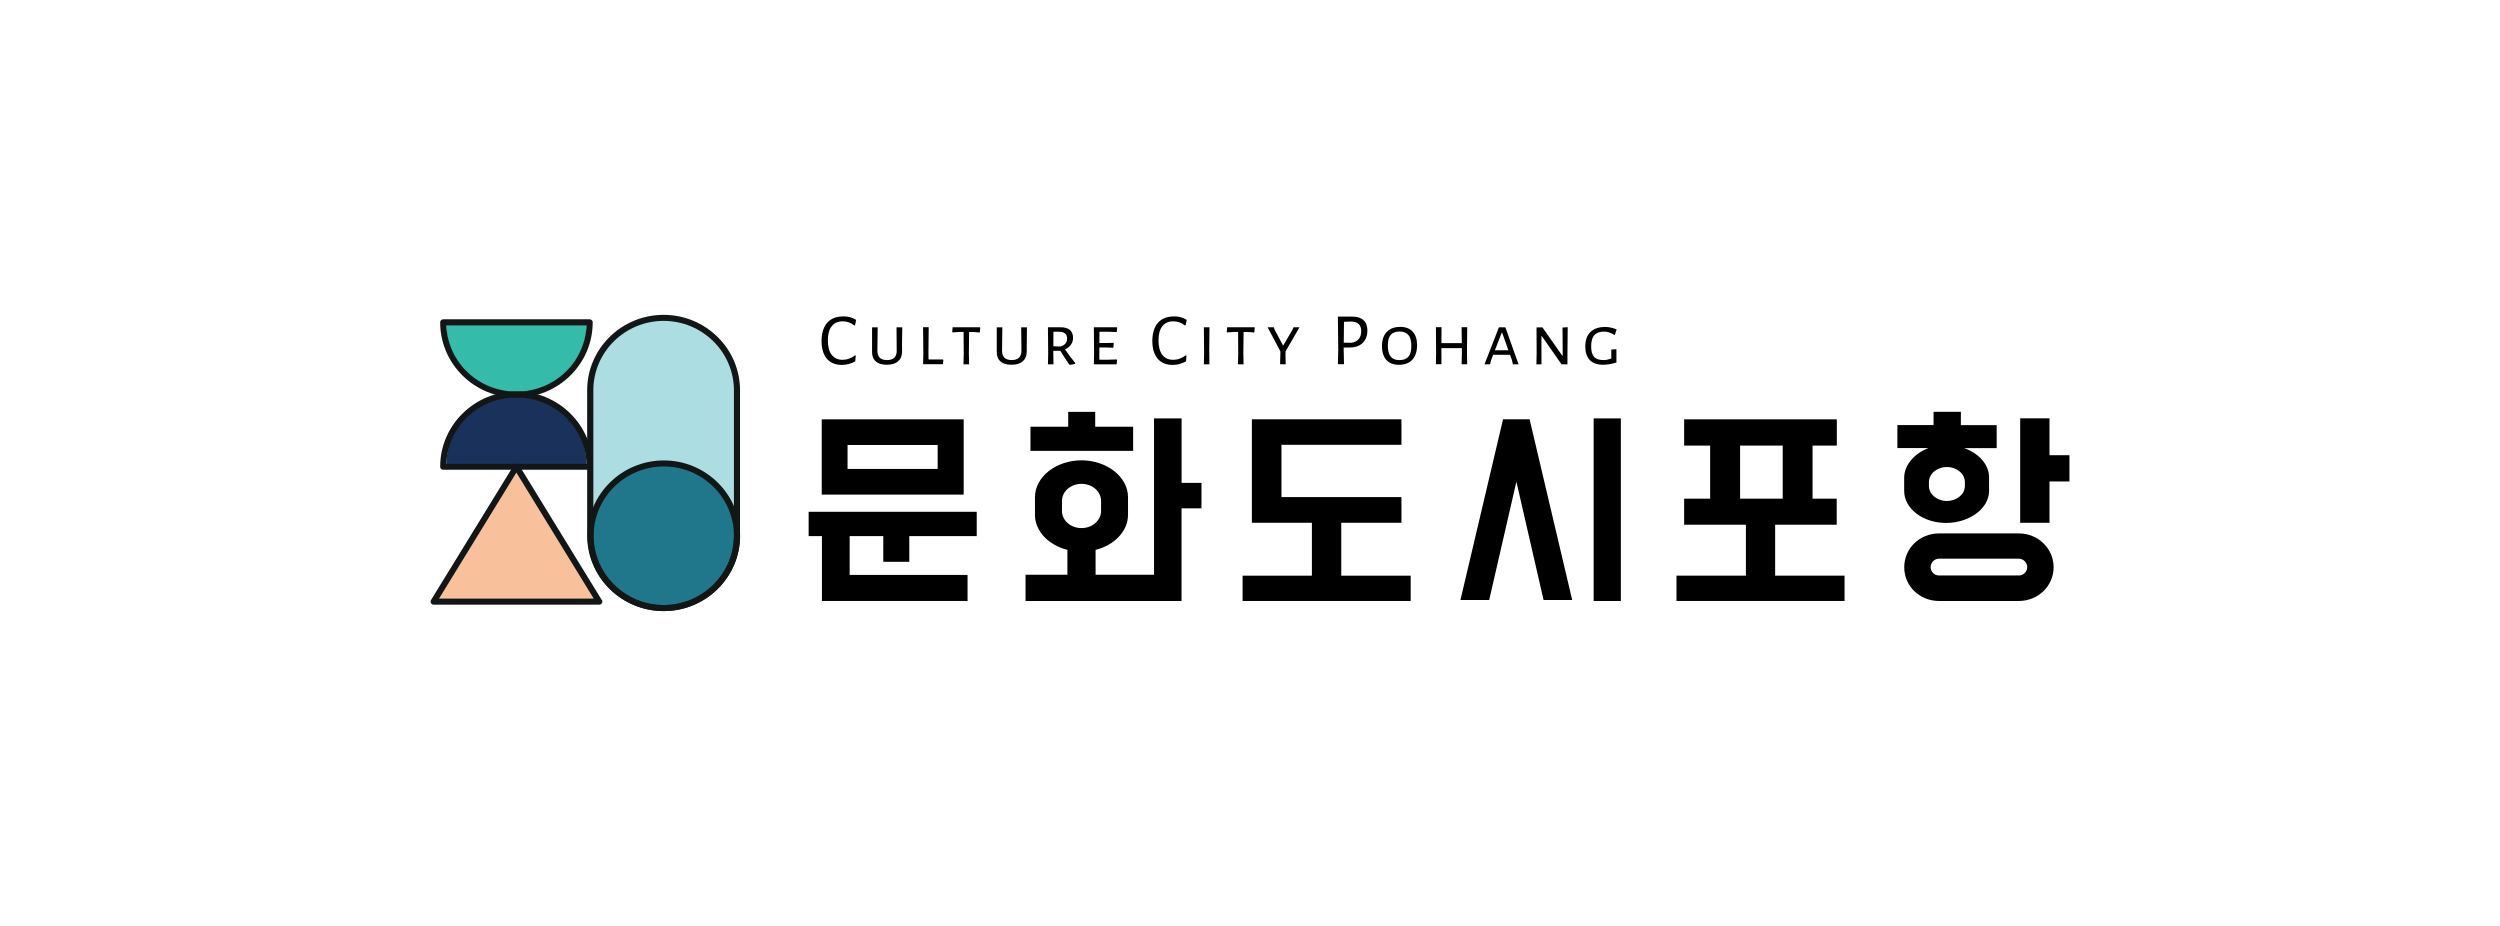 <svg width="270" height="100" viewBox="0 0 270 100" fill="none" xmlns="http://www.w3.org/2000/svg">
<path d="M91.045 34.164C91.59 34.164 92.069 34.29 92.466 34.55L92.338 35.135L92.264 35.148C91.9 34.849 91.483 34.703 91.011 34.703C90.499 34.703 90.102 34.876 89.826 35.235C89.549 35.581 89.408 36.093 89.408 36.765C89.408 37.437 89.543 37.962 89.826 38.321C90.102 38.68 90.493 38.86 90.991 38.86C91.227 38.86 91.463 38.82 91.698 38.734C91.934 38.647 92.156 38.527 92.345 38.374L92.426 38.414L92.365 39.026C91.894 39.286 91.415 39.412 90.93 39.412C90.23 39.412 89.691 39.193 89.307 38.747C88.923 38.295 88.728 37.656 88.728 36.831C88.728 36.007 88.93 35.328 89.327 34.869C89.731 34.41 90.297 34.177 91.031 34.177L91.045 34.164Z" fill="black"/>
<path d="M97.424 37.377V37.956C97.424 38.408 97.289 38.761 96.999 39.014C96.716 39.267 96.312 39.393 95.78 39.393C95.248 39.393 94.857 39.273 94.581 39.027C94.305 38.774 94.17 38.422 94.184 37.963V37.351V35.355H94.79L94.756 37.863C94.756 38.202 94.837 38.455 95.005 38.628C95.181 38.801 95.45 38.887 95.8 38.887C96.151 38.887 96.407 38.801 96.588 38.628C96.763 38.455 96.851 38.202 96.844 37.863L96.824 35.355H97.444L97.417 37.384L97.424 37.377Z" fill="black"/>
<path d="M101.882 38.892L101.841 39.337H99.693L99.72 38.133L99.693 35.34H100.299L100.272 38.08L100.285 38.825H101.841L101.875 38.885L101.882 38.892Z" fill="black"/>
<path d="M105.863 35.401L105.823 35.906L105.069 35.853H104.664L104.638 38.095L104.664 39.345H104.058L104.085 38.141L104.065 35.846H103.661L102.886 35.9L102.839 35.846L102.886 35.348H105.83L105.863 35.394V35.401Z" fill="black"/>
<path d="M110.888 37.377V37.956C110.888 38.408 110.754 38.761 110.464 39.014C110.181 39.267 109.777 39.393 109.245 39.393C108.713 39.393 108.322 39.273 108.046 39.027C107.77 38.774 107.635 38.422 107.649 37.963V37.351V35.355H108.255L108.221 37.863C108.221 38.202 108.302 38.455 108.47 38.628C108.646 38.801 108.915 38.887 109.265 38.887C109.615 38.887 109.871 38.801 110.053 38.628C110.228 38.455 110.316 38.202 110.316 37.863L110.289 35.355H110.909L110.888 37.384V37.377Z" fill="black"/>
<path d="M115.029 37.736C115.359 38.235 115.723 38.72 116.127 39.206V39.286C115.891 39.352 115.703 39.392 115.561 39.405L115.454 39.339C115.043 38.727 114.733 38.241 114.517 37.889H113.756V38.095L113.776 39.346H113.177L113.204 38.142L113.177 35.348H114.558C114.982 35.341 115.312 35.441 115.541 35.634C115.777 35.834 115.891 36.12 115.891 36.492C115.891 36.765 115.817 37.011 115.662 37.224C115.514 37.437 115.305 37.609 115.036 37.729L115.029 37.736ZM113.763 37.397L114.524 37.423C115.009 37.29 115.245 36.998 115.245 36.552C115.245 36.319 115.177 36.139 115.036 36.02C114.895 35.9 114.679 35.84 114.396 35.827H113.77L113.763 37.397Z" fill="black"/>
<path d="M120.601 38.833L120.648 38.88L120.595 39.345H118.136L118.163 38.141L118.136 35.348H120.615L120.655 35.394L120.608 35.86L119.584 35.827H118.742L118.735 37.044H119.537L120.244 37.024L120.285 37.084L120.238 37.556L119.49 37.529H118.735L118.729 38.081V38.846L119.53 38.853L120.608 38.82L120.601 38.833Z" fill="black"/>
<path d="M126.749 34.164C127.295 34.164 127.766 34.29 128.17 34.55L128.043 35.135L127.968 35.148C127.605 34.849 127.187 34.703 126.716 34.703C126.204 34.703 125.806 34.876 125.53 35.235C125.254 35.581 125.119 36.093 125.119 36.765C125.119 37.437 125.254 37.962 125.53 38.321C125.806 38.68 126.197 38.86 126.702 38.86C126.938 38.86 127.174 38.82 127.409 38.734C127.645 38.647 127.867 38.527 128.063 38.374L128.144 38.414L128.09 39.026C127.618 39.286 127.14 39.412 126.655 39.412C125.954 39.412 125.416 39.193 125.032 38.747C124.648 38.295 124.452 37.656 124.452 36.831C124.452 36.007 124.654 35.328 125.052 34.869C125.449 34.41 126.022 34.177 126.756 34.177L126.749 34.164Z" fill="black"/>
<path d="M130.603 38.095L130.616 39.345H130.017L130.044 38.141L130.017 35.348H130.623L130.596 38.088L130.603 38.095Z" fill="black"/>
<path d="M135.507 35.401L135.467 35.906L134.712 35.853H134.308L134.281 38.095L134.308 39.345H133.702L133.729 38.141L133.715 35.846H133.311L132.537 35.9L132.49 35.846L132.537 35.348H135.487L135.521 35.394L135.507 35.401Z" fill="black"/>
<path d="M138.828 38.194L138.855 39.339H138.249L138.282 38.194V37.948L136.902 35.348H137.568L137.649 35.581L138.559 37.297H138.599L139.589 35.607L139.697 35.348H140.344L138.841 37.948V38.194H138.828Z" fill="black"/>
<path d="M146.088 34.195C146.593 34.195 146.99 34.328 147.267 34.588C147.543 34.84 147.677 35.213 147.677 35.699C147.677 36.271 147.502 36.716 147.159 37.049C146.815 37.375 146.344 37.534 145.738 37.534H145.118V37.734L145.152 39.337H144.491L144.532 37.787L144.491 34.195H146.081H146.088ZM145.98 37.016C146.317 36.962 146.573 36.829 146.741 36.616C146.923 36.404 147.011 36.118 147.011 35.758C147.011 35.093 146.654 34.747 145.94 34.727L145.152 34.754L145.125 37.009L145.98 37.022V37.016Z" fill="black"/>
<path d="M151.213 35.301C151.806 35.301 152.257 35.474 152.567 35.813C152.884 36.159 153.045 36.638 153.045 37.263C153.045 37.941 152.877 38.467 152.533 38.846C152.197 39.212 151.718 39.398 151.085 39.398C150.499 39.398 150.048 39.225 149.731 38.879C149.415 38.527 149.253 38.028 149.253 37.383C149.253 36.737 149.422 36.212 149.765 35.853C150.109 35.487 150.587 35.307 151.213 35.307V35.301ZM151.153 35.806C150.728 35.806 150.405 35.926 150.196 36.166C149.987 36.405 149.886 36.784 149.886 37.303C149.886 37.862 149.987 38.261 150.196 38.513C150.398 38.766 150.715 38.892 151.139 38.892C151.564 38.892 151.894 38.766 152.109 38.527C152.318 38.281 152.426 37.895 152.426 37.369C152.426 36.844 152.318 36.431 152.109 36.185C151.9 35.933 151.584 35.806 151.159 35.806H151.153Z" fill="black"/>
<path d="M158.434 38.093L158.454 39.344H157.854L157.881 38.14V37.595L155.672 37.601V38.087L155.679 39.337H155.079L155.1 38.133L155.079 35.34H155.686L155.672 37.056H156.77H157.875L157.854 35.34H158.461L158.434 38.08V38.093Z" fill="black"/>
<path d="M163.998 39.346H163.392L163.298 38.914L163.089 38.322H162.119H161.257L161.041 38.881L160.927 39.346H160.327L161.883 35.355H162.584L164.005 39.346H163.998ZM162.907 37.83L162.234 35.934H162.186L161.446 37.83H162.159H162.907Z" fill="black"/>
<path d="M169.285 38.15V39.347H168.645L166.517 36.3H166.476V38.017L166.483 39.347H165.931L165.958 38.169L165.944 35.356H166.584L168.713 38.402H168.773L168.753 35.376L169.312 35.336L169.285 38.15Z" fill="black"/>
<path d="M173.327 35.309C173.752 35.309 174.176 35.402 174.6 35.581L174.398 36.16H174.324C174.122 36.034 173.94 35.947 173.772 35.894C173.603 35.841 173.421 35.814 173.226 35.814C172.768 35.814 172.418 35.941 172.189 36.2C171.96 36.453 171.845 36.858 171.845 37.404C171.845 37.949 171.953 38.308 172.162 38.541C172.371 38.774 172.707 38.887 173.172 38.887C173.307 38.887 173.435 38.874 173.563 38.854C173.684 38.827 173.839 38.781 174.021 38.721V37.75L174.573 37.71V39.153C174.028 39.313 173.549 39.393 173.152 39.393C172.512 39.393 172.027 39.226 171.697 38.887C171.374 38.541 171.212 38.056 171.212 37.43C171.212 36.745 171.394 36.22 171.764 35.861C172.135 35.495 172.66 35.315 173.334 35.315L173.327 35.309Z" fill="black"/>
<path d="M88.747 45.289V53.417H104.077V45.289H88.747ZM87.332 55.273V57.9H88.767V64.904H104.495V62.091H91.764V57.9H95.395V60.674H98.204V57.9H105.485V55.273H87.325H87.332ZM91.535 48.056H101.268V50.644H91.535V48.056Z" fill="black"/>
<path d="M129.767 52.15H127.612V45.185H124.635V62.074H118.323V59.386C120.33 58.888 121.826 57.384 121.826 55.595V53.699C121.826 51.491 119.522 49.715 116.801 49.715C114.08 49.715 111.776 51.484 111.776 53.699V55.595C111.776 57.391 113.278 58.888 115.279 59.386V62.074H110.759V64.907H127.605V54.903H129.76V52.15H129.767ZM111.291 46.084V48.691H122.378V46.084H118.283V44.48H115.366V46.084H111.291ZM114.693 54.112C114.693 53.068 115.642 52.256 116.801 52.256C117.959 52.256 118.916 53.068 118.916 54.112V55.176C118.916 56.22 117.966 57.032 116.801 57.032C115.636 57.032 114.693 56.22 114.693 55.176V54.112Z" fill="black"/>
<path d="M134.2 62.173V64.907H152.353V62.173H144.856V56.459H151.356V53.686H138.397V48.039H151.356V45.285H135.204V56.459H141.684V62.173H134.187H134.2Z" fill="black"/>
<path d="M175.052 45.184H172.115V64.905H175.052V45.184ZM169.798 64.799L165.198 45.283H162.328L157.728 64.799H160.833L163.77 52.021L166.706 64.799H169.812H169.798Z" fill="black"/>
<path d="M198.377 53.856H195.757V48.123H198.377V45.289H181.888V48.123H184.697V53.856H181.888V56.67H188.557V62.17H181.06V64.904H199.212V62.17H191.716V56.67H198.364V53.856H198.377ZM187.93 48.123H192.531V53.856H187.93V48.123Z" fill="black"/>
<path d="M209.417 57.609C207.349 57.609 205.658 59.192 205.658 61.261C205.658 63.329 207.349 64.906 209.417 64.906H218.032C220.099 64.906 221.79 63.303 221.79 61.261C221.79 59.219 220.099 57.609 218.032 57.609H209.417ZM211.781 44.473H208.824V45.909H204.917V48.39H208.272C206.796 48.956 205.651 50.186 205.651 51.603V53.02C205.651 54.935 207.679 56.478 210.171 56.478C212.663 56.478 214.819 54.935 214.819 53.02V51.543C214.819 50.166 213.701 48.956 212.138 48.397H215.64V45.916H211.774V44.479L211.781 44.473ZM221.346 56.459V51.995H223.501V49.162H221.346V45.178H218.18V56.459H221.346ZM218.032 60.336C218.517 60.336 218.941 60.755 218.941 61.254C218.941 61.753 218.517 62.152 218.032 62.152H209.417C208.911 62.152 208.507 61.753 208.507 61.254C208.507 60.755 208.911 60.336 209.417 60.336H218.032ZM212.205 52.501C212.205 53.379 211.336 54.104 210.265 54.104C209.194 54.104 208.325 53.372 208.325 52.501V52.062C208.325 51.164 209.194 50.439 210.265 50.439C211.336 50.439 212.205 51.171 212.205 52.062V52.501Z" fill="black"/>
<path d="M55.775 42.855C51.592 42.855 48.204 46.121 48.204 50.152H63.346C63.346 46.121 59.958 42.855 55.775 42.855Z" fill="#1A315B"/>
<path fill-rule="evenodd" clip-rule="evenodd" d="M79.371 41.985C79.209 37.868 75.821 34.582 71.658 34.582C67.496 34.582 64.108 37.868 63.946 41.985V57.403C63.946 57.503 63.946 57.609 63.946 57.709C63.946 61.966 67.401 65.418 71.658 65.418C75.915 65.418 79.371 61.966 79.371 57.709C79.371 57.603 79.371 57.503 79.371 57.403V41.985Z" fill="#ACDDE2"/>
<path d="M71.692 65.361C75.914 65.361 79.337 61.98 79.337 57.811C79.337 53.642 75.914 50.262 71.692 50.262C67.469 50.262 64.047 53.642 64.047 57.811C64.047 61.98 67.469 65.361 71.692 65.361Z" fill="#20768B"/>
<path d="M55.775 42.363C59.958 42.363 63.346 39.097 63.346 35.066H48.204C48.204 39.097 51.592 42.363 55.775 42.363Z" fill="#34BBA9"/>
<path d="M55.775 50.906L64.256 64.721H47.295L55.775 50.906Z" fill="#F8C19B"/>
<path d="M64.996 64.807L56.058 50.24C55.998 50.147 55.897 50.094 55.775 50.094C55.654 50.094 55.546 50.147 55.492 50.24L46.547 64.807C46.487 64.906 46.48 65.033 46.547 65.139C46.608 65.239 46.716 65.306 46.837 65.306H64.72C64.842 65.306 64.949 65.239 65.01 65.139C65.071 65.04 65.064 64.913 65.01 64.807H64.996ZM47.416 64.647L55.769 51.038L64.121 64.647H47.423H47.416Z" fill="#121617"/>
<path d="M63.683 34.484H47.868C47.686 34.484 47.538 34.631 47.538 34.81C47.538 39.3 51.236 42.945 55.775 42.945C60.315 42.945 64.013 39.3 64.013 34.81C64.013 34.631 63.865 34.484 63.683 34.484ZM63.346 35.136C63.171 39.154 59.864 42.293 55.775 42.293C51.687 42.293 48.38 39.16 48.204 35.143H63.346V35.136Z" fill="#121617"/>
<path d="M55.775 42.273C51.236 42.273 47.538 45.925 47.538 50.408C47.538 50.588 47.686 50.734 47.868 50.734H63.683C63.865 50.734 64.013 50.588 64.013 50.408C64.013 45.918 60.315 42.273 55.775 42.273ZM48.204 50.089C48.38 46.071 51.687 42.932 55.775 42.932C59.864 42.932 63.171 46.071 63.346 50.089H48.204Z" fill="#121617"/>
<path d="M71.692 49.727C67.152 49.727 63.454 53.378 63.454 57.861C63.454 62.344 67.152 65.996 71.692 65.996C76.232 65.996 79.93 62.344 79.93 57.861C79.93 53.378 76.232 49.727 71.692 49.727ZM79.269 57.861C79.269 61.985 75.868 65.344 71.692 65.344C67.516 65.344 64.114 61.985 64.114 57.861C64.114 53.737 67.516 50.378 71.692 50.378C75.868 50.378 79.269 53.737 79.269 57.861Z" fill="#121617"/>
<path d="M71.671 34.004C67.118 34.004 63.414 37.662 63.414 42.152V57.849C63.414 62.346 67.118 65.997 71.671 65.997C76.225 65.997 79.923 62.339 79.923 57.849V42.152C79.923 37.656 76.218 34.004 71.671 34.004ZM79.263 42.152V57.849C79.263 61.98 75.854 65.345 71.671 65.345C67.489 65.345 64.08 61.98 64.08 57.849V42.152C64.08 38.021 67.489 34.656 71.671 34.656C75.854 34.656 79.263 38.021 79.263 42.152Z" fill="#121617"/>
</svg>
